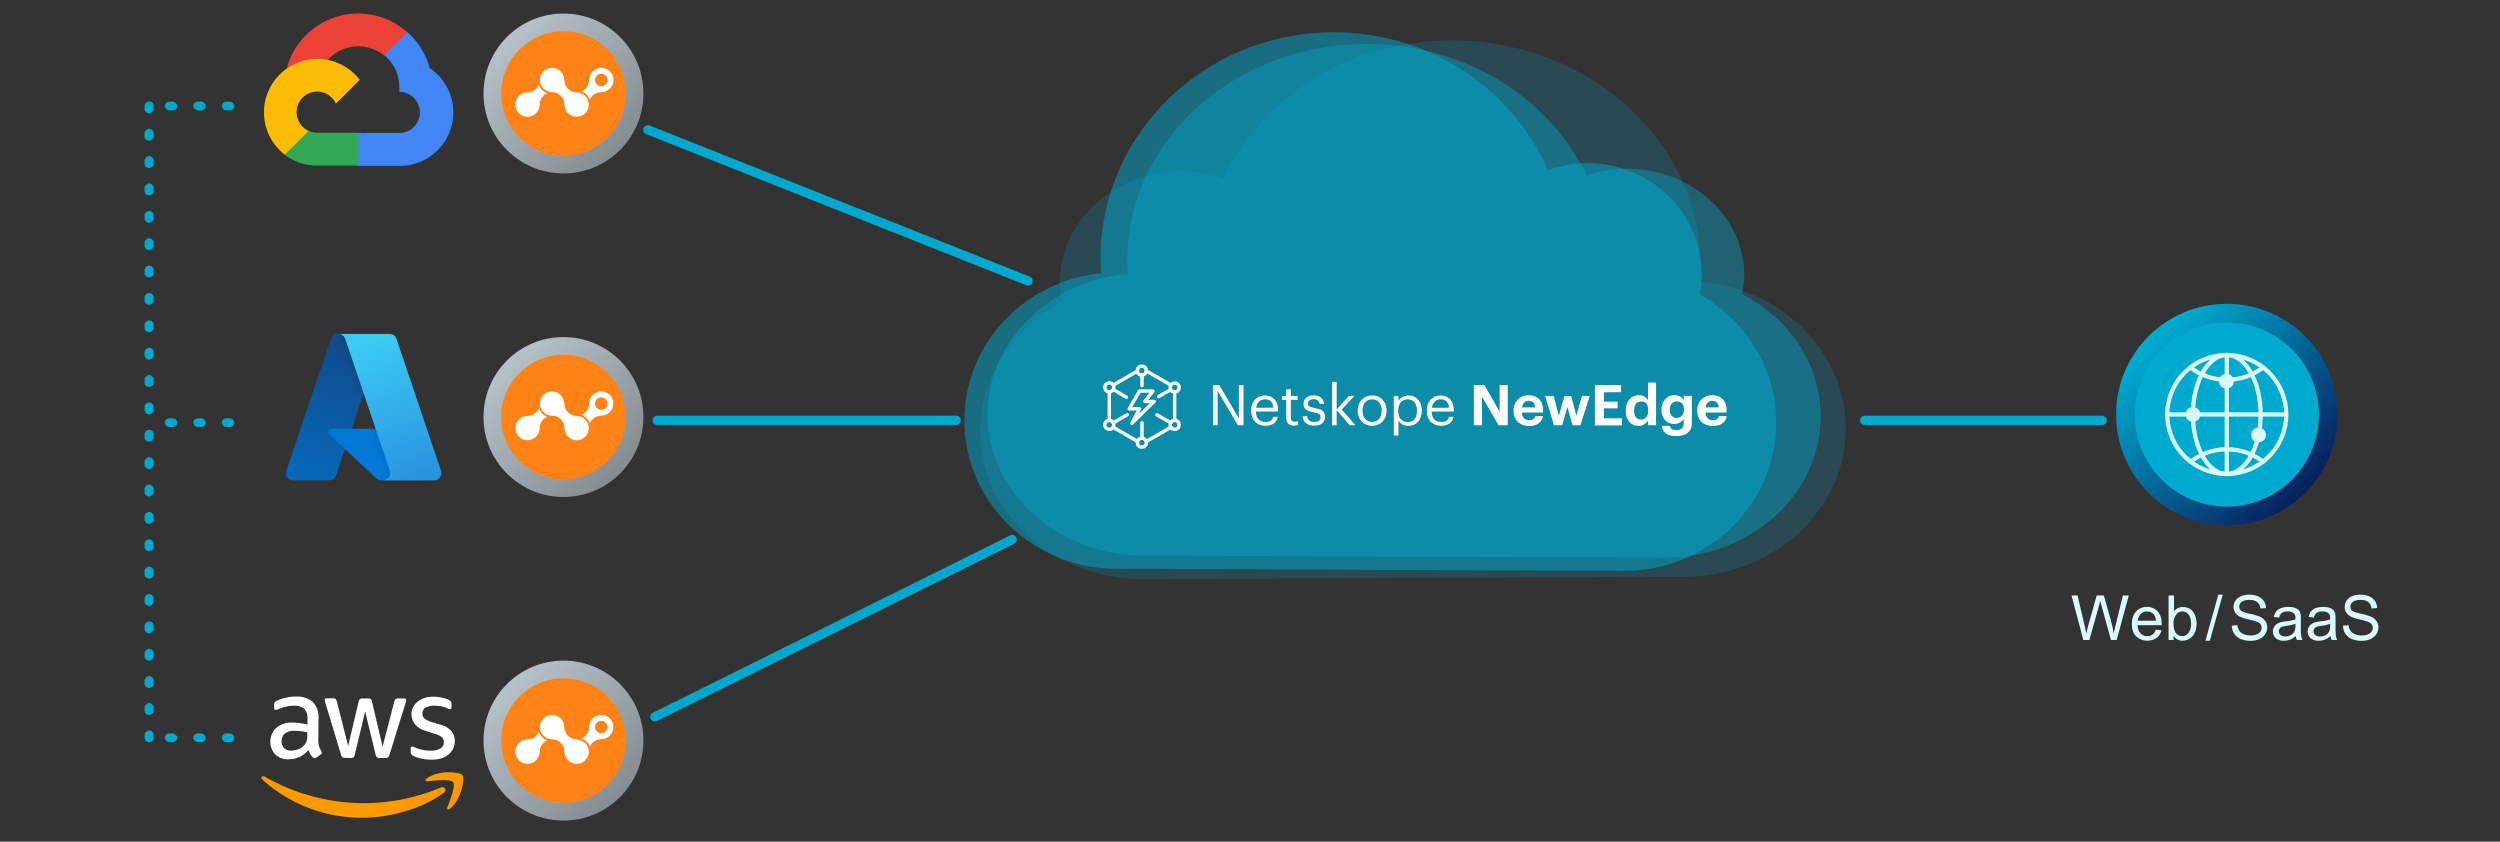 <?xml version="1.0" encoding="UTF-8"?>
<svg xmlns="http://www.w3.org/2000/svg" xmlns:xlink="http://www.w3.org/1999/xlink" width="1500" height="505" viewBox="0 0 1500 505">
  <rect x="0" y="0" width="1500" height="505" fill="#333333" stroke="none"/>
  <defs>
    <style>.cls-1{fill:url(#linear-gradient);}.cls-2{fill:#ff8216;}.cls-3{fill:#fff;}.cls-4{fill:url(#linear-gradient-2);}.cls-5{fill:url(#linear-gradient-3);}.cls-11,.cls-6,.cls-7,.cls-8{fill:#00a9ce;}.cls-6{opacity:0.2;}.cls-7{opacity:0.5;}.cls-8{opacity:0.4;}.cls-21,.cls-9{fill:#d9faff;}.cls-10{fill:url(#linear-gradient-4);}.cls-12,.cls-14,.cls-20{fill:none;stroke-linecap:round;}.cls-12{stroke:#00a8ce;stroke-width:5.58px;}.cls-12,.cls-21{stroke-miterlimit:10;}.cls-13{isolation:isolate;}.cls-14{stroke:#fff;stroke-width:2.06px;}.cls-14,.cls-20{stroke-linejoin:round;}.cls-15{fill:#f90;fill-rule:evenodd;}.cls-16{fill:url(#linear-gradient-5);}.cls-17{fill:#0078d4;}.cls-18{fill:url(#linear-gradient-6);}.cls-19{fill:url(#linear-gradient-7);}.cls-20,.cls-21{stroke:#d9faff;}.cls-20{stroke-width:2.57px;}.cls-21{stroke-width:2.79px;}.cls-22{fill:#00a8ce;}.cls-23{fill:#ea4335;}.cls-24{fill:#4285f4;}.cls-25{fill:#34a853;}.cls-26{fill:#fbbc05;}</style>
    <linearGradient id="linear-gradient" x1="304.15" y1="22.17" x2="372" y2="90.02" gradientUnits="userSpaceOnUse">
      <stop offset="0" stop-color="#d6e6ed" stop-opacity="0.8"></stop>
      <stop offset="1" stop-color="#9aa3a8" stop-opacity="0.8"></stop>
    </linearGradient>
    <linearGradient id="linear-gradient-2" x1="304.15" y1="216.3" x2="372" y2="284.15" xlink:href="#linear-gradient"></linearGradient>
    <linearGradient id="linear-gradient-3" x1="304.15" y1="410.43" x2="372" y2="478.27" xlink:href="#linear-gradient"></linearGradient>
    <linearGradient id="linear-gradient-4" x1="1292.67" y1="205.29" x2="1386.66" y2="299.28" gradientUnits="userSpaceOnUse">
      <stop offset="0" stop-color="#00a9ce"></stop>
      <stop offset="1" stop-color="#081a59"></stop>
    </linearGradient>
    <linearGradient id="linear-gradient-5" x1="-1314.69" y1="-51.93" x2="-1333.03" y2="2.24" gradientTransform="translate(2266.94 288.03) scale(1.56)" gradientUnits="userSpaceOnUse">
      <stop offset="0" stop-color="#114a8b"></stop>
      <stop offset="1" stop-color="#0669bc"></stop>
    </linearGradient>
    <linearGradient id="linear-gradient-6" x1="-1308.97" y1="-26.69" x2="-1313.21" y2="-25.25" gradientTransform="translate(2266.94 288.03) scale(1.56)" gradientUnits="userSpaceOnUse">
      <stop offset="0" stop-opacity="0.3"></stop>
      <stop offset="0.07" stop-opacity="0.2"></stop>
      <stop offset="0.32" stop-opacity="0.1"></stop>
      <stop offset="0.62" stop-opacity="0.05"></stop>
      <stop offset="1" stop-opacity="0"></stop>
    </linearGradient>
    <linearGradient id="linear-gradient-7" x1="-1311.17" y1="-53.56" x2="-1291.04" y2="0.06" gradientTransform="translate(2266.94 288.03) scale(1.56)" gradientUnits="userSpaceOnUse">
      <stop offset="0" stop-color="#3ccbf4"></stop>
      <stop offset="1" stop-color="#2892df"></stop>
    </linearGradient>
  </defs>
  <g id="_15" data-name="15">
    <circle class="cls-1" cx="338.08" cy="56.1" r="47.97"></circle>
    <circle class="cls-2" cx="338.08" cy="56.1" r="37.38"></circle>
    <path class="cls-3" d="M323.27,50.92a7.18,7.18,0,0,1-1.55,2.3,8.05,8.05,0,0,1-5.46,2.25l7.51,7.5A7.93,7.93,0,0,1,326,57.51a7.46,7.46,0,0,1,2.3-1.55,8.5,8.5,0,0,1-5-5Z"></path>
    <path class="cls-3" d="M321.63,67.88a7.28,7.28,0,1,0-10.3,0,7.26,7.26,0,0,0,10.3,0h0"></path>
    <path class="cls-3" d="M336.39,42.83a7.28,7.28,0,1,1-10.3,0,7.29,7.29,0,0,1,10.3,0h0"></path>
    <path class="cls-3" d="M365.9,42.83a7.28,7.28,0,0,0-12.44,4.93h0a7.94,7.94,0,0,1-2.25,5.46,7.07,7.07,0,0,1-2.3,1.55,8.54,8.54,0,0,1,5,5,7.37,7.37,0,0,1,1.56-2.3A8,8,0,0,1,361,55.27h0a7.29,7.29,0,0,0,4.93-12.44Zm-2.52,7.78A3.72,3.72,0,1,1,364.47,48a3.65,3.65,0,0,1-1.09,2.63Z"></path>
    <path class="cls-3" d="M351.14,57.6a7.28,7.28,0,1,1-10.3,0,7.27,7.27,0,0,1,10.3,0h0"></path>
    <path class="cls-3" d="M340.77,53.22a8,8,0,0,1-2.25-5.46L331,55.27a7.65,7.65,0,0,1,7.7,7.7l7.51-7.5a7.94,7.94,0,0,1-5.46-2.25"></path>
    <circle class="cls-4" cx="338.08" cy="250.22" r="47.97"></circle>
    <circle class="cls-2" cx="338.08" cy="250.22" r="37.38"></circle>
    <path class="cls-3" d="M323.27,245.05a7.18,7.18,0,0,1-1.55,2.3,8,8,0,0,1-5.46,2.24l7.51,7.51a7.93,7.93,0,0,1,2.24-5.46,7.29,7.29,0,0,1,2.3-1.55,8.52,8.52,0,0,1-5-5Z"></path>
    <path class="cls-3" d="M321.63,262a7.28,7.28,0,1,0-10.3,0,7.27,7.27,0,0,0,10.3,0h0"></path>
    <path class="cls-3" d="M336.39,237a7.28,7.28,0,1,1-10.3,0,7.29,7.29,0,0,1,10.3,0h0"></path>
    <path class="cls-3" d="M365.9,237a7.28,7.28,0,0,0-12.44,4.93h0a7.94,7.94,0,0,1-2.25,5.46,7.23,7.23,0,0,1-2.3,1.55,8.51,8.51,0,0,1,5,5,7.37,7.37,0,0,1,1.56-2.3,8.05,8.05,0,0,1,5.46-2.25h0A7.28,7.28,0,0,0,365.9,237Zm-2.52,7.78a3.72,3.72,0,1,1,1.09-2.63,3.71,3.71,0,0,1-1.09,2.63Z"></path>
    <path class="cls-3" d="M351.14,251.73a7.28,7.28,0,1,1-10.3,0,7.27,7.27,0,0,1,10.3,0h0"></path>
    <path class="cls-3" d="M340.77,247.35a8,8,0,0,1-2.25-5.46l-7.5,7.5a7.67,7.67,0,0,1,7.7,7.71l7.51-7.51a7.93,7.93,0,0,1-5.46-2.24"></path>
    <circle class="cls-5" cx="338.08" cy="444.35" r="47.97"></circle>
    <circle class="cls-2" cx="338.08" cy="444.35" r="37.38"></circle>
    <path class="cls-3" d="M323.27,439.17a7.22,7.22,0,0,1-1.55,2.31,8,8,0,0,1-5.46,2.24l7.51,7.51a7.93,7.93,0,0,1,2.24-5.46,7.49,7.49,0,0,1,2.3-1.56,8.47,8.47,0,0,1-5-5Z"></path>
    <path class="cls-3" d="M321.63,456.14a7.28,7.28,0,1,0-10.3,0,7.27,7.27,0,0,0,10.3,0h0"></path>
    <path class="cls-3" d="M336.39,431.08a7.28,7.28,0,1,1-10.3,0,7.29,7.29,0,0,1,10.3,0h0"></path>
    <path class="cls-3" d="M365.9,431.08A7.29,7.29,0,0,0,353.46,436h0a8,8,0,0,1-2.25,5.47,7.4,7.4,0,0,1-2.3,1.55,8.51,8.51,0,0,1,5,5,7.26,7.26,0,0,1,1.56-2.3,8,8,0,0,1,5.46-2.25h0a7.29,7.29,0,0,0,4.93-12.44Zm-2.52,7.78a3.72,3.72,0,1,1,0-5.26,3.77,3.77,0,0,1,1.09,2.63,3.65,3.65,0,0,1-1.09,2.63Z"></path>
    <path class="cls-3" d="M351.14,445.86a7.28,7.28,0,1,1-10.3,0,7.27,7.27,0,0,1,10.3,0h0"></path>
    <path class="cls-3" d="M340.77,441.48a8,8,0,0,1-2.25-5.47l-7.5,7.51a7.67,7.67,0,0,1,7.7,7.71l7.51-7.51a7.93,7.93,0,0,1-5.46-2.24"></path>
    <path class="cls-6" d="M800.48,346.91l94.77-.38,115.23-.48c53.75-.19,97.17-40.18,97-89.21-.21-45.89-38.52-83.5-87.47-88,.21-3.05.42-6.1.42-9.24C1020.08,84.51,953.07,24,870.72,24.24,809.35,24.43,756.85,58.52,734.2,107a79,79,0,0,0-25.36-4.29c-40.49.19-73.16,30.28-73,67.22a61.2,61.2,0,0,0,1.35,11.62c-29.33,15.42-49.16,44.27-49,77.41.21,49,44.05,88.64,97.8,88.45l114.49-.48Z"></path>
    <path class="cls-7" d="M866.54,342.06l107.42.47c50.44.19,91.57-39.42,91.76-88.45.2-33.13-18.41-62-45.93-77.41a64.38,64.38,0,0,0,1.28-11.61c.19-36.94-30.46-67-68.45-67.22a70.29,70.29,0,0,0-23.8,4.28c-21.25-48.46-70.51-82.54-128.09-82.74C723.47,19.1,660.6,79.65,660.3,154.78c0,3.14.2,6.18.4,9.23-45.93,4.48-81.87,42.08-82.07,88-.19,49,40.54,89,91,89.21l108.11.47,88.92.39Z"></path>
    <path class="cls-8" d="M888,334.15l110.23.46c51.75.18,94-37.59,94.15-84.36.21-31.6-18.89-59.11-47.12-73.82a58,58,0,0,0,1.3-11.08c.2-35.23-31.25-63.92-70.24-64.1a76.89,76.89,0,0,0-24.41,4.08c-21.81-46.21-72.35-78.72-131.44-78.9-79.28-.27-143.79,57.48-144.09,129.12,0,3,.2,5.9.4,8.8-47.13,4.27-84,40.14-84.21,83.91-.2,46.76,41.6,84.89,93.35,85.08l110.94.45,91.24.36Z"></path>
    <path class="cls-9" d="M1250,384l-7.09-26.74h3.63l4.07,17.53c.43,1.83.81,3.66,1.13,5.47q1-4.29,1.2-4.95l5.09-18.05h4.27l3.83,13.53a72.53,72.53,0,0,1,2.08,9.47q.51-2.53,1.33-5.82l4.19-17.18h3.56L1270,384h-3.41l-5.64-20.38c-.47-1.7-.75-2.74-.84-3.13-.28,1.22-.54,2.27-.78,3.13L1253.63,384Z"></path>
    <path class="cls-9" d="M1293.53,377.76l3.39.42a8.32,8.32,0,0,1-3,4.61,10.1,10.1,0,0,1-12.29-1c-1.66-1.75-2.49-4.19-2.49-7.34s.84-5.79,2.52-7.59a8.52,8.52,0,0,1,6.53-2.7,8.31,8.31,0,0,1,6.35,2.64q2.46,2.66,2.46,7.44c0,.2,0,.49,0,.88h-14.45a7.5,7.5,0,0,0,1.81,4.89,5.37,5.37,0,0,0,4.05,1.69,5,5,0,0,0,3.08-.94A6.4,6.4,0,0,0,1293.53,377.76Zm-10.78-5.31h10.81a6.55,6.55,0,0,0-1.24-3.67,5,5,0,0,0-4.07-1.89,5.22,5.22,0,0,0-3.8,1.51A6,6,0,0,0,1282.75,372.45Z"></path>
    <path class="cls-9" d="M1304.14,384h-3V357.26h3.28v9.54a6.51,6.51,0,0,1,5.31-2.61,8.11,8.11,0,0,1,3.38.72,6.88,6.88,0,0,1,2.63,2,10,10,0,0,1,1.61,3.15,13,13,0,0,1,.59,3.94c0,3.32-.83,5.88-2.47,7.7a7.7,7.7,0,0,1-5.91,2.71,6.17,6.17,0,0,1-5.38-2.86Zm0-9.83a10,10,0,0,0,1,5,4.7,4.7,0,0,0,7.91.67,8.5,8.5,0,0,0,1.57-5.58c0-2.53-.5-4.39-1.51-5.6a4.57,4.57,0,0,0-3.63-1.8,4.69,4.69,0,0,0-3.72,1.87A8.18,8.18,0,0,0,1304.11,374.17Z"></path>
    <path class="cls-9" d="M1323.24,384.45,1331,356.8h2.63l-7.74,27.65Z"></path>
    <path class="cls-9" d="M1339.1,375.41l3.34-.3a7.4,7.4,0,0,0,1.11,3.3,6,6,0,0,0,2.69,2.08,10.3,10.3,0,0,0,4.1.79,9.82,9.82,0,0,0,3.57-.6,4.9,4.9,0,0,0,2.31-1.65,3.82,3.82,0,0,0,.76-2.29,3.47,3.47,0,0,0-.73-2.2,5.43,5.43,0,0,0-2.41-1.58,47.31,47.31,0,0,0-4.76-1.3,24.5,24.5,0,0,1-5.16-1.67,7.18,7.18,0,0,1-2.85-2.49,6.07,6.07,0,0,1-.94-3.33,6.74,6.74,0,0,1,1.15-3.78,7.06,7.06,0,0,1,3.35-2.68,12.89,12.89,0,0,1,4.91-.91,13.35,13.35,0,0,1,5.24,1,7.52,7.52,0,0,1,3.49,2.82,8,8,0,0,1,1.32,4.21l-3.39.26a5.47,5.47,0,0,0-1.86-3.83,7.15,7.15,0,0,0-4.66-1.3,7.45,7.45,0,0,0-4.68,1.18,3.54,3.54,0,0,0-1.46,2.83,3,3,0,0,0,1,2.37q1,.93,5.33,1.91a34.67,34.67,0,0,1,5.92,1.71,8,8,0,0,1,3.45,2.72,6.66,6.66,0,0,1,1.11,3.81,7.31,7.31,0,0,1-1.22,4,8.09,8.09,0,0,1-3.51,2.93,12.26,12.26,0,0,1-5.16,1.05,15.3,15.3,0,0,1-6.08-1.06,8.49,8.49,0,0,1-3.85-3.18A9,9,0,0,1,1339.1,375.41Z"></path>
    <path class="cls-9" d="M1377.52,381.61a12.53,12.53,0,0,1-3.51,2.19,10.28,10.28,0,0,1-3.62.63,7,7,0,0,1-4.91-1.56,5.12,5.12,0,0,1-1.71-4,5.3,5.3,0,0,1,.64-2.6,5.54,5.54,0,0,1,1.7-1.89,8.05,8.05,0,0,1,2.36-1.07,23.85,23.85,0,0,1,2.92-.5,29.59,29.59,0,0,0,5.86-1.13c0-.45,0-.73,0-.85a3.63,3.63,0,0,0-.93-2.83,5.5,5.5,0,0,0-3.74-1.11,5.83,5.83,0,0,0-3.42.81,5,5,0,0,0-1.63,2.87l-3.21-.44a8,8,0,0,1,1.44-3.33,6.41,6.41,0,0,1,2.9-1.95,13.12,13.12,0,0,1,4.4-.68,11.62,11.62,0,0,1,4,.58,5.36,5.36,0,0,1,2.28,1.47,5.05,5.05,0,0,1,1,2.23,18.26,18.26,0,0,1,.17,3v4.38a44.42,44.42,0,0,0,.21,5.79,7.13,7.13,0,0,0,.82,2.33h-3.42A6.82,6.82,0,0,1,1377.52,381.61Zm-.27-7.34a23.88,23.88,0,0,1-5.37,1.25,12.37,12.37,0,0,0-2.86.65,2.93,2.93,0,0,0-1.3,1.07,2.92,2.92,0,0,0,.54,3.75,4.32,4.32,0,0,0,2.91.87,6.72,6.72,0,0,0,3.38-.83,5.16,5.16,0,0,0,2.17-2.27,7.94,7.94,0,0,0,.53-3.28Z"></path>
    <path class="cls-9" d="M1398.37,381.61a12.53,12.53,0,0,1-3.51,2.19,10.28,10.28,0,0,1-3.62.63,7,7,0,0,1-4.91-1.56,5.13,5.13,0,0,1-1.72-4,5.31,5.31,0,0,1,.65-2.6,5.44,5.44,0,0,1,1.7-1.89,8.05,8.05,0,0,1,2.36-1.07,23.85,23.85,0,0,1,2.92-.5,29.31,29.31,0,0,0,5.85-1.13c0-.45,0-.73,0-.85a3.63,3.63,0,0,0-.93-2.83,5.5,5.5,0,0,0-3.74-1.11,5.83,5.83,0,0,0-3.42.81,5,5,0,0,0-1.63,2.87l-3.21-.44a8,8,0,0,1,1.44-3.33,6.41,6.41,0,0,1,2.9-1.95,13.12,13.12,0,0,1,4.4-.68,11.66,11.66,0,0,1,4,.58,5.36,5.36,0,0,1,2.28,1.47,5.28,5.28,0,0,1,1,2.23,18.59,18.59,0,0,1,.16,3v4.38a46.43,46.43,0,0,0,.21,5.79,7.39,7.39,0,0,0,.83,2.33H1399A6.82,6.82,0,0,1,1398.37,381.61Zm-.28-7.34a23.76,23.76,0,0,1-5.36,1.25,12.37,12.37,0,0,0-2.86.65,2.93,2.93,0,0,0-1.3,1.07,2.92,2.92,0,0,0,.54,3.75,4.29,4.29,0,0,0,2.91.87,6.68,6.68,0,0,0,3.37-.83,5.13,5.13,0,0,0,2.18-2.27,8,8,0,0,0,.52-3.28Z"></path>
    <path class="cls-9" d="M1405.79,375.41l3.34-.3a7.52,7.52,0,0,0,1.1,3.3,6.13,6.13,0,0,0,2.69,2.08,10.39,10.39,0,0,0,4.11.79,9.82,9.82,0,0,0,3.57-.6,4.9,4.9,0,0,0,2.31-1.65,3.88,3.88,0,0,0,.76-2.29,3.53,3.53,0,0,0-.73-2.2,5.43,5.43,0,0,0-2.41-1.58,47.31,47.31,0,0,0-4.76-1.3,24.29,24.29,0,0,1-5.16-1.67,7.28,7.28,0,0,1-2.86-2.49,6.15,6.15,0,0,1-.94-3.33,6.82,6.82,0,0,1,1.15-3.78,7.14,7.14,0,0,1,3.36-2.68,12.89,12.89,0,0,1,4.91-.91,13.35,13.35,0,0,1,5.24,1,7.57,7.57,0,0,1,3.49,2.82,8.12,8.12,0,0,1,1.32,4.21l-3.4.26a5.46,5.46,0,0,0-1.85-3.83,7.15,7.15,0,0,0-4.66-1.3,7.45,7.45,0,0,0-4.68,1.18,3.51,3.51,0,0,0-1.46,2.83,3,3,0,0,0,1,2.37c.69.62,2.46,1.26,5.34,1.91a34.67,34.67,0,0,1,5.92,1.71,8.14,8.14,0,0,1,3.45,2.72,6.66,6.66,0,0,1,1.11,3.81,7.31,7.31,0,0,1-1.22,4,8.09,8.09,0,0,1-3.51,2.93,12.26,12.26,0,0,1-5.16,1.05,15.27,15.27,0,0,1-6.08-1.06,8.44,8.44,0,0,1-3.85-3.18A9,9,0,0,1,1405.79,375.41Z"></path>
    <circle class="cls-10" cx="1336.12" cy="248.73" r="66.46"></circle>
    <circle class="cls-11" cx="1336.12" cy="248.73" r="55.26"></circle>
    <line class="cls-12" x1="388.74" y1="77.9" x2="616.85" y2="168.58"></line>
    <line class="cls-12" x1="392.93" y1="430.12" x2="607.32" y2="323.73"></line>
    <line class="cls-12" x1="394.33" y1="252.2" x2="573.67" y2="252.2"></line>
    <g id="Layer_1-2" data-name="Layer 1-2">
      <g class="cls-13">
        <g class="cls-13">
          <path class="cls-3" d="M727.78,231.09h3.81L743.31,251V231.09h2.79v24.08h-3.36l-12.16-20.64v20.64h-2.8Z"></path>
          <path class="cls-3" d="M750.65,246.55v-.27c0-5.32,3.41-9,8.25-9,4.08,0,7.92,2.45,7.92,8.75v.91H753.55c.13,4,2.05,6.23,5.66,6.23,2.73,0,4.31-1,4.68-3.06h2.79c-.6,3.53-3.53,5.38-7.51,5.38C754.19,255.47,750.65,252,750.65,246.55ZM764,244.66c-.27-3.63-2.16-5.08-5.06-5.08s-4.78,1.95-5.25,5.08Z"></path>
          <path class="cls-3" d="M771.71,250.76V239.92h-2.53v-2.36h2.53v-4h2.79v4h4.11v2.36H774.5v10.57c0,1.72.78,2.56,2.19,2.56a5.69,5.69,0,0,0,2.16-.37V255a6.78,6.78,0,0,1-2.4.37C773.26,255.41,771.71,253.52,771.71,250.76Z"></path>
          <path class="cls-3" d="M781.61,249.75h2.73c.2,2.09,1.31,3.4,4.14,3.4,2.66,0,3.84-.91,3.84-2.79s-1.38-2.46-4.11-3c-4.58-.84-6.13-2.12-6.13-5.18,0-3.27,3.2-5,6-5,3.17,0,5.89,1.28,6.37,5.08h-2.7c-.4-1.92-1.48-2.76-3.7-2.76-2,0-3.34,1-3.34,2.52s.88,2.23,4.11,2.8c3.64.67,6.2,1.48,6.2,5.22,0,3.2-2.19,5.35-6.47,5.35S781.78,253.35,781.61,249.75Z"></path>
        </g>
        <g class="cls-13">
          <path class="cls-3" d="M799.23,229.14H802v16.53l7.31-8.11h3.27l-7.55,8.18,8.19,9.43h-3.4L802,246.05v9.12h-2.79Z"></path>
        </g>
        <g class="cls-13">
          <path class="cls-3" d="M814.62,246.52v-.27c0-5.29,3.67-9,8.65-9s8.66,3.67,8.66,9v.27c0,5.32-3.67,9-8.69,9S814.62,251.67,814.62,246.52Zm14.41,0v-.24c0-4.07-2.26-6.7-5.76-6.7s-5.76,2.63-5.76,6.67v.27c0,4,2.19,6.63,5.76,6.63S829,250.49,829,246.52Z"></path>
          <path class="cls-3" d="M836.28,237.56h2.79v3a7.25,7.25,0,0,1,6-3.26c4.61,0,8,3.36,8,8.85v.27c0,5.39-3.17,9.09-8,9.09a6.66,6.66,0,0,1-6-3.2v9h-2.79Zm13.87,9v-.27c0-4.45-2.46-6.67-5.42-6.67-3.27,0-5.76,2.15-5.76,6.67v.27c0,4.51,2.36,6.63,5.79,6.63S850.15,250.79,850.15,246.52Z"></path>
          <path class="cls-3" d="M856.08,246.55v-.27c0-5.32,3.4-9,8.25-9,4.08,0,7.92,2.45,7.92,8.75v.91H859c.13,4,2,6.23,5.66,6.23,2.72,0,4.31-1,4.68-3.06h2.79c-.6,3.53-3.54,5.38-7.51,5.38C859.62,255.47,856.08,252,856.08,246.55Zm13.3-1.89c-.27-3.63-2.15-5.08-5-5.08s-4.78,1.95-5.25,5.08Z"></path>
        </g>
        <g class="cls-13">
          <path class="cls-3" d="M884.31,231.09h6.33L899.8,247V231.09h4.85v24.08h-5.46l-10-17.14v17.14h-4.85Z"></path>
        </g>
        <g class="cls-13">
          <path class="cls-3" d="M908.16,246.58v-.27a8.75,8.75,0,0,1,9.06-9.16c4.54,0,8.58,2.66,8.58,9v1.35H913.11c.13,2.93,1.72,4.61,4.38,4.61,2.25,0,3.36-1,3.67-2.46h4.61c-.57,3.81-3.6,5.93-8.42,5.93C912,255.54,908.16,252.21,908.16,246.58Zm12.9-2.12c-.17-2.66-1.52-3.94-3.84-3.94s-3.67,1.45-4,3.94Z"></path>
        </g>
        <g class="cls-13">
          <path class="cls-3" d="M927.06,237.56h5.12l3.13,11.85,3.4-11.85h4l3.09,11.85,3.34-11.85h4.68l-5.56,17.61h-4.78l-3-11-3.23,11h-4.85Z"></path>
          <path class="cls-3" d="M956.93,231.09h15.7v4.25H962.35V241h8.22v4h-8.22v6h10.82v4.24H956.93Z"></path>
          <path class="cls-3" d="M975.49,246.62v-.27c0-5.79,3.34-9.2,7.75-9.2a5.85,5.85,0,0,1,5.55,3v-10.6h4.85v25.59h-4.85v-2.93a6.38,6.38,0,0,1-5.65,3.3C978.86,255.54,975.49,252.48,975.49,246.62Zm13.44-.17v-.27c0-3.5-1.55-5.29-4.21-5.29s-4.24,1.85-4.24,5.36v.27c0,3.5,1.68,5.22,4.11,5.22S988.93,250,988.93,246.45Z"></path>
          <path class="cls-3" d="M997.05,255.54h4.85c.3,1.55,1.41,2.56,3.91,2.56,3,0,4.44-1.55,4.44-4.31v-2.66a6.6,6.6,0,0,1-5.66,3.27c-4.27,0-7.68-3.2-7.68-8.42v-.24c0-5.05,3.37-8.59,7.75-8.59a5.93,5.93,0,0,1,5.59,3v-2.62h4.85v16.23c0,5.22-3.5,7.88-9.29,7.88S997.52,259.18,997.05,255.54Zm13.34-9.63v-.24c0-3-1.59-4.81-4.25-4.81s-4.24,1.95-4.24,4.85V246c0,2.93,1.72,4.75,4.14,4.75S1010.39,248.91,1010.39,245.91Z"></path>
          <path class="cls-3" d="M1018.34,246.58v-.27a8.75,8.75,0,0,1,9.06-9.16c4.54,0,8.58,2.66,8.58,9v1.35h-12.69c.13,2.93,1.71,4.61,4.38,4.61,2.25,0,3.36-1,3.67-2.46H1036c-.57,3.81-3.6,5.93-8.42,5.93C1022.21,255.54,1018.34,252.21,1018.34,246.58Zm12.89-2.12c-.16-2.66-1.51-3.94-3.83-3.94s-3.68,1.45-4.05,3.94Z"></path>
        </g>
      </g>
      <line class="cls-14" x1="685.19" y1="253.68" x2="685.19" y2="262.94"></line>
      <line class="cls-14" x1="685.19" y1="225.02" x2="685.19" y2="231.37"></line>
      <line class="cls-14" x1="676.33" y1="248.83" x2="667.92" y2="253.68"></line>
      <line class="cls-14" x1="702.46" y1="233.75" x2="695.16" y2="237.96"></line>
      <line class="cls-14" x1="667.88" y1="233.72" x2="675.84" y2="238.32"></line>
      <circle class="cls-14" cx="665.58" cy="232.39" r="2.67"></circle>
      <circle class="cls-14" cx="665.58" cy="254.93" r="2.67"></circle>
      <polyline class="cls-14" points="702.46 253.68 694.12 248.87 702.46 253.68"></polyline>
      <line class="cls-14" x1="687.78" y1="264.87" x2="702.55" y2="256.34"></line>
      <line class="cls-14" x1="667.92" y1="256.4" x2="682.6" y2="264.87"></line>
      <line class="cls-14" x1="665.58" y1="235.06" x2="665.58" y2="252.26"></line>
      <line class="cls-14" x1="682.49" y1="222.63" x2="667.92" y2="231.03"></line>
      <line class="cls-14" x1="702.55" y1="231.09" x2="687.77" y2="222.56"></line>
      <line class="cls-14" x1="704.8" y1="252.26" x2="704.8" y2="235.18"></line>
      <circle class="cls-14" cx="704.8" cy="232.5" r="2.67"></circle>
      <circle class="cls-14" cx="704.8" cy="254.93" r="2.67"></circle>
      <circle class="cls-14" cx="685.11" cy="222.36" r="2.67"></circle>
      <circle class="cls-14" cx="685.11" cy="265.61" r="2.67"></circle>
      <polygon class="cls-14" points="686.92 240.85 691.81 234.61 683.78 234.61 677.53 245.31 683.78 245.31 679.12 253.99 685.7 247.52 686.96 246.27 692.49 240.85 686.92 240.85"></polygon>
    </g>
    <line class="cls-12" x1="1118.83" y1="252.2" x2="1261.35" y2="252.2"></line>
    <path class="cls-3" d="M191,444.23a11.73,11.73,0,0,0,.46,3.59,20.19,20.19,0,0,0,1.31,2.88,1.78,1.78,0,0,1,.29.92,1.56,1.56,0,0,1-.77,1.19l-2.42,1.69a2,2,0,0,1-1.07.36,1.67,1.67,0,0,1-1.19-.55,9.37,9.37,0,0,1-1.45-1.87A23.41,23.41,0,0,1,185,450a14.89,14.89,0,0,1-11.85,5.57,11,11,0,0,1-8-2.88,11.49,11.49,0,0,1,.59-16,14.68,14.68,0,0,1,9.88-3.13,30.43,30.43,0,0,1,4.26.32q2.22.31,4.62.87v-3a8.84,8.84,0,0,0-1.91-6.45,9.26,9.26,0,0,0-6.56-1.86,19.23,19.23,0,0,0-4.34.53,33,33,0,0,0-4.33,1.38,10.44,10.44,0,0,1-1.41.53h-.63c-.56,0-.84-.41-.84-1.25V422.8a2.53,2.53,0,0,1,.29-1.4,2.87,2.87,0,0,1,1.13-.85,26.89,26.89,0,0,1,5.07-1.82,24.93,24.93,0,0,1,6.27-.77,14.52,14.52,0,0,1,10.53,3.27,13.27,13.27,0,0,1,3.34,9.9Zm-16.34,6.13a12.8,12.8,0,0,0,4.16-.75,8.86,8.86,0,0,0,3.81-2.59A6.5,6.5,0,0,0,184,444.6a13.69,13.69,0,0,0,.39-3.49v-1.7a35.58,35.58,0,0,0-3.71-.67,31.68,31.68,0,0,0-3.77-.25,9.38,9.38,0,0,0-6,1.63A5.66,5.66,0,0,0,169,444.6a5.71,5.71,0,0,0,1.48,4.26A5.77,5.77,0,0,0,174.68,450.36ZM207,454.72a2.41,2.41,0,0,1-1.55-.39,3.11,3.11,0,0,1-.85-1.57l-9.42-31.14a7,7,0,0,1-.36-1.63.86.86,0,0,1,.73-1h4.21a2.42,2.42,0,0,1,1.57.39,3.36,3.36,0,0,1,.8,1.57l6.76,26.64L215.17,421a2.74,2.74,0,0,1,.8-1.55,2.7,2.7,0,0,1,1.62-.39h3.24a2.75,2.75,0,0,1,1.63.39,2.78,2.78,0,0,1,.77,1.58l6.32,27,7-27a3.3,3.3,0,0,1,.82-1.58,2.48,2.48,0,0,1,1.57-.39h3.73a.89.89,0,0,1,1,.74,1.13,1.13,0,0,1,0,.26,3.31,3.31,0,0,1,0,.63c-.08.33-.18.67-.29,1l-9.69,31.14a3.22,3.22,0,0,1-.85,1.58,2.42,2.42,0,0,1-1.55.38h-3.53a2.41,2.41,0,0,1-1.63-.41,3.07,3.07,0,0,1-.77-1.62l-6.27-25.94-6.2,25.92a3,3,0,0,1-.78,1.62,2.44,2.44,0,0,1-1.62.41Zm51.72,1.07a27.62,27.62,0,0,1-6.2-.71,18,18,0,0,1-4.65-1.62,2.41,2.41,0,0,1-1.47-2.25v-2c0-.84.3-1.26.92-1.26a2.44,2.44,0,0,1,.75.15l1,.41a21.64,21.64,0,0,0,4.44,1.41,23.79,23.79,0,0,0,4.84.48,10.84,10.84,0,0,0,5.88-1.33,4.25,4.25,0,0,0,2.09-3.8,3.94,3.94,0,0,0-1.09-2.81,10.29,10.29,0,0,0-4.22-2.13l-5.83-1.84a12.59,12.59,0,0,1-6.28-4.07,9.55,9.55,0,0,1-2-5.84,9,9,0,0,1,1.08-4.48,11,11,0,0,1,2.89-3.32,13,13,0,0,1,4.11-2.08,18.07,18.07,0,0,1,5.06-.7,22.44,22.44,0,0,1,2.72.17,24.36,24.36,0,0,1,2.61.46c.83.19,1.59.4,2.3.63a10.48,10.48,0,0,1,1.7.7,3.9,3.9,0,0,1,1.18,1,2.27,2.27,0,0,1,.37,1.34v1.91c0,.84-.31,1.26-.92,1.26a4.2,4.2,0,0,1-1.55-.49,18.8,18.8,0,0,0-7.75-1.55,10.66,10.66,0,0,0-5.35,1.14,3.88,3.88,0,0,0-1.92,3.59,3.84,3.84,0,0,0,1.19,2.85,11.81,11.81,0,0,0,4.43,2.23l5.72,1.72a12.26,12.26,0,0,1,6.22,3.88,9.09,9.09,0,0,1,1.89,5.81,10.09,10.09,0,0,1-1.07,4.67,10.51,10.51,0,0,1-2.93,3.56,13,13,0,0,1-4.48,2.25A19.87,19.87,0,0,1,258.73,455.79Z"></path>
    <path class="cls-15" d="M266.34,475.62c-13.25,9.78-32.48,15-48.9,15a88.72,88.72,0,0,1-60-22.84c-1.24-1.11-.15-2.64,1.35-1.79a120.58,120.58,0,0,0,59.94,15.91,119.13,119.13,0,0,0,45.69-9.37C266.65,471.57,268.54,474,266.34,475.62Z"></path>
    <path class="cls-15" d="M271.86,469.32c-1.7-2.18-11.21-1-15.48-.51-1.28.15-1.5-1-.34-1.79,7.58-5.33,20-3.8,21.46-2s-.39,14.26-7.48,20.22c-1.09.92-2.13.44-1.65-.77C270,480.44,273.55,471.5,271.86,469.32Z"></path>
    <path class="cls-16" d="M202.67,200.38h27.59l-28.64,84.85a4.39,4.39,0,0,1-4.16,3H176a4.39,4.39,0,0,1-4.39-4.39,4.25,4.25,0,0,1,.23-1.41l26.68-79.05a4.39,4.39,0,0,1,4.16-3Z"></path>
    <path class="cls-17" d="M242.76,257.29H199a2,2,0,0,0-2,2,2.06,2.06,0,0,0,.64,1.49L225.74,287a4.41,4.41,0,0,0,3,1.19h24.77Z"></path>
    <path class="cls-18" d="M202.67,200.38a4.35,4.35,0,0,0-4.17,3.05l-26.64,78.92a4.39,4.39,0,0,0,4.14,5.87h22a4.7,4.7,0,0,0,3.61-3.07L207,269.49l19,17.7a4.49,4.49,0,0,0,2.83,1h24.67L242.6,257.29H211.05l19.31-56.92Z"></path>
    <path class="cls-19" d="M237.91,203.37a4.39,4.39,0,0,0-4.16-3H203a4.38,4.38,0,0,1,4.16,3l26.69,79.05a4.4,4.4,0,0,1-2.76,5.57,4.48,4.48,0,0,1-1.41.23h30.75a4.39,4.39,0,0,0,4.39-4.39,4.53,4.53,0,0,0-.23-1.41Z"></path>
    <circle class="cls-20" cx="1336.05" cy="248.69" r="35.69"></circle>
    <path class="cls-20" d="M1314.23,220.44a35.7,35.7,0,0,0,43.63,0"></path>
    <path class="cls-20" d="M1357.86,277a35.54,35.54,0,0,0-43.5,0"></path>
    <ellipse class="cls-20" cx="1336.05" cy="248.69" rx="20.33" ry="35.69"></ellipse>
    <line class="cls-20" x1="1300.41" y1="248.69" x2="1371.68" y2="248.69"></line>
    <line class="cls-20" x1="1336.05" y1="284.33" x2="1336.05" y2="213.06"></line>
    <circle class="cls-21" cx="1355.12" cy="260.96" r="3.03"></circle>
    <circle class="cls-21" cx="1335.83" cy="228.72" r="3.03"></circle>
    <circle class="cls-21" cx="1315.77" cy="248.69" r="3.03"></circle>
    <rect class="cls-22" x="85.89" y="61.67" width="7.12" height="5.45" rx="2.67" transform="translate(153.85 -25.05) rotate(90)"></rect>
    <rect class="cls-22" x="85.89" y="78.1" width="7.12" height="5.45" rx="2.67" transform="translate(170.27 -8.62) rotate(90)"></rect>
    <rect class="cls-22" x="85.89" y="94.52" width="7.12" height="5.45" rx="2.67" transform="translate(186.69 7.8) rotate(90)"></rect>
    <rect class="cls-22" x="85.89" y="110.94" width="7.12" height="5.45" rx="2.67" transform="translate(203.11 24.22) rotate(90)"></rect>
    <rect class="cls-22" x="85.89" y="127.36" width="7.12" height="5.45" rx="2.67" transform="translate(219.53 40.64) rotate(90)"></rect>
    <rect class="cls-22" x="85.89" y="143.78" width="7.12" height="5.45" rx="2.67" transform="translate(235.95 57.06) rotate(90)"></rect>
    <rect class="cls-22" x="85.89" y="160.2" width="7.12" height="5.45" rx="2.67" transform="translate(252.38 73.48) rotate(90)"></rect>
    <rect class="cls-22" x="85.89" y="176.62" width="7.12" height="5.45" rx="2.67" transform="translate(268.8 89.9) rotate(90)"></rect>
    <rect class="cls-22" x="85.89" y="193.05" width="7.12" height="5.45" rx="2.67" transform="translate(285.22 106.33) rotate(90)"></rect>
    <rect class="cls-22" x="85.89" y="209.47" width="7.12" height="5.45" rx="2.67" transform="translate(301.64 122.75) rotate(90)"></rect>
    <rect class="cls-22" x="85.89" y="225.89" width="7.12" height="5.45" rx="2.67" transform="translate(318.06 139.17) rotate(90)"></rect>
    <rect class="cls-22" x="85.89" y="242.31" width="7.12" height="5.45" rx="2.67" transform="translate(334.48 155.59) rotate(90)"></rect>
    <rect class="cls-22" x="85.89" y="258.73" width="7.12" height="5.45" rx="2.67" transform="translate(350.91 172.01) rotate(90)"></rect>
    <rect class="cls-22" x="85.89" y="275.15" width="7.12" height="5.45" rx="2.67" transform="translate(367.33 188.43) rotate(90)"></rect>
    <rect class="cls-22" x="85.89" y="291.57" width="7.12" height="5.45" rx="2.67" transform="translate(383.75 204.85) rotate(90)"></rect>
    <rect class="cls-22" x="85.89" y="308" width="7.12" height="5.45" rx="2.67" transform="translate(400.17 221.28) rotate(90)"></rect>
    <rect class="cls-22" x="85.89" y="324.42" width="7.12" height="5.45" rx="2.67" transform="translate(416.59 237.7) rotate(90)"></rect>
    <rect class="cls-22" x="85.89" y="340.84" width="7.12" height="5.45" rx="2.67" transform="translate(433.01 254.12) rotate(90)"></rect>
    <rect class="cls-22" x="85.89" y="357.26" width="7.12" height="5.45" rx="2.67" transform="translate(449.43 270.54) rotate(90)"></rect>
    <rect class="cls-22" x="85.89" y="373.68" width="7.12" height="5.45" rx="2.67" transform="translate(465.86 286.96) rotate(90)"></rect>
    <rect class="cls-22" x="85.89" y="390.1" width="7.12" height="5.45" rx="2.67" transform="translate(482.28 303.38) rotate(90)"></rect>
    <rect class="cls-22" x="85.89" y="406.52" width="7.12" height="5.45" rx="2.67" transform="translate(498.7 319.8) rotate(90)"></rect>
    <rect class="cls-22" x="85.89" y="422.68" width="7.12" height="5.45" rx="2.67" transform="translate(514.85 335.96) rotate(90)"></rect>
    <rect class="cls-22" x="85.89" y="439.1" width="7.12" height="5.45" rx="2.67" transform="translate(531.28 352.38) rotate(90)"></rect>
    <rect class="cls-22" x="98.89" y="250.97" width="7.42" height="5.23" rx="2.62"></rect>
    <rect class="cls-22" x="116.01" y="250.97" width="7.42" height="5.23" rx="2.62"></rect>
    <rect class="cls-22" x="133.13" y="250.97" width="7.42" height="5.23" rx="2.62"></rect>
    <rect class="cls-22" x="98.89" y="60.99" width="7.42" height="5.23" rx="2.62"></rect>
    <rect class="cls-22" x="116.01" y="60.99" width="7.42" height="5.23" rx="2.62"></rect>
    <rect class="cls-22" x="133.13" y="60.99" width="7.42" height="5.23" rx="2.62"></rect>
    <rect class="cls-22" x="98.89" y="440.05" width="7.42" height="5.23" rx="2.62"></rect>
    <rect class="cls-22" x="116.01" y="440.05" width="7.42" height="5.23" rx="2.62"></rect>
    <rect class="cls-22" x="133.13" y="440.05" width="7.42" height="5.23" rx="2.62"></rect>
    <path class="cls-23" d="M230.44,33.29h3.47l9.87-9.87.48-4.19a44.37,44.37,0,0,0-72.18,21.65,5.27,5.27,0,0,1,3.46-.21l19.75-3.26s1-1.66,1.52-1.56a24.63,24.63,0,0,1,33.7-2.56Z"></path>
    <path class="cls-24" d="M257.84,40.88a44.54,44.54,0,0,0-13.4-21.62L230.58,33.12a24.6,24.6,0,0,1,9,19.53v2.46a12.33,12.33,0,0,1,0,24.66H215l-2.46,2.5V97.06L215,99.52h24.66a32.07,32.07,0,0,0,18.22-58.64Z"></path>
    <path class="cls-25" d="M190.26,99.38h24.67V79.64H190.26a12.28,12.28,0,0,1-5.09-1.11l-3.46,1.07-9.94,9.87-.87,3.47A31.91,31.91,0,0,0,190.26,99.38Z"></path>
    <path class="cls-26" d="M190.26,35.33a32.08,32.08,0,0,0-19.36,57.5l14.31-14.3a12.33,12.33,0,1,1,16.31-16.32l14.31-14.3A32.07,32.07,0,0,0,190.26,35.33Z"></path>
  </g>
</svg>
